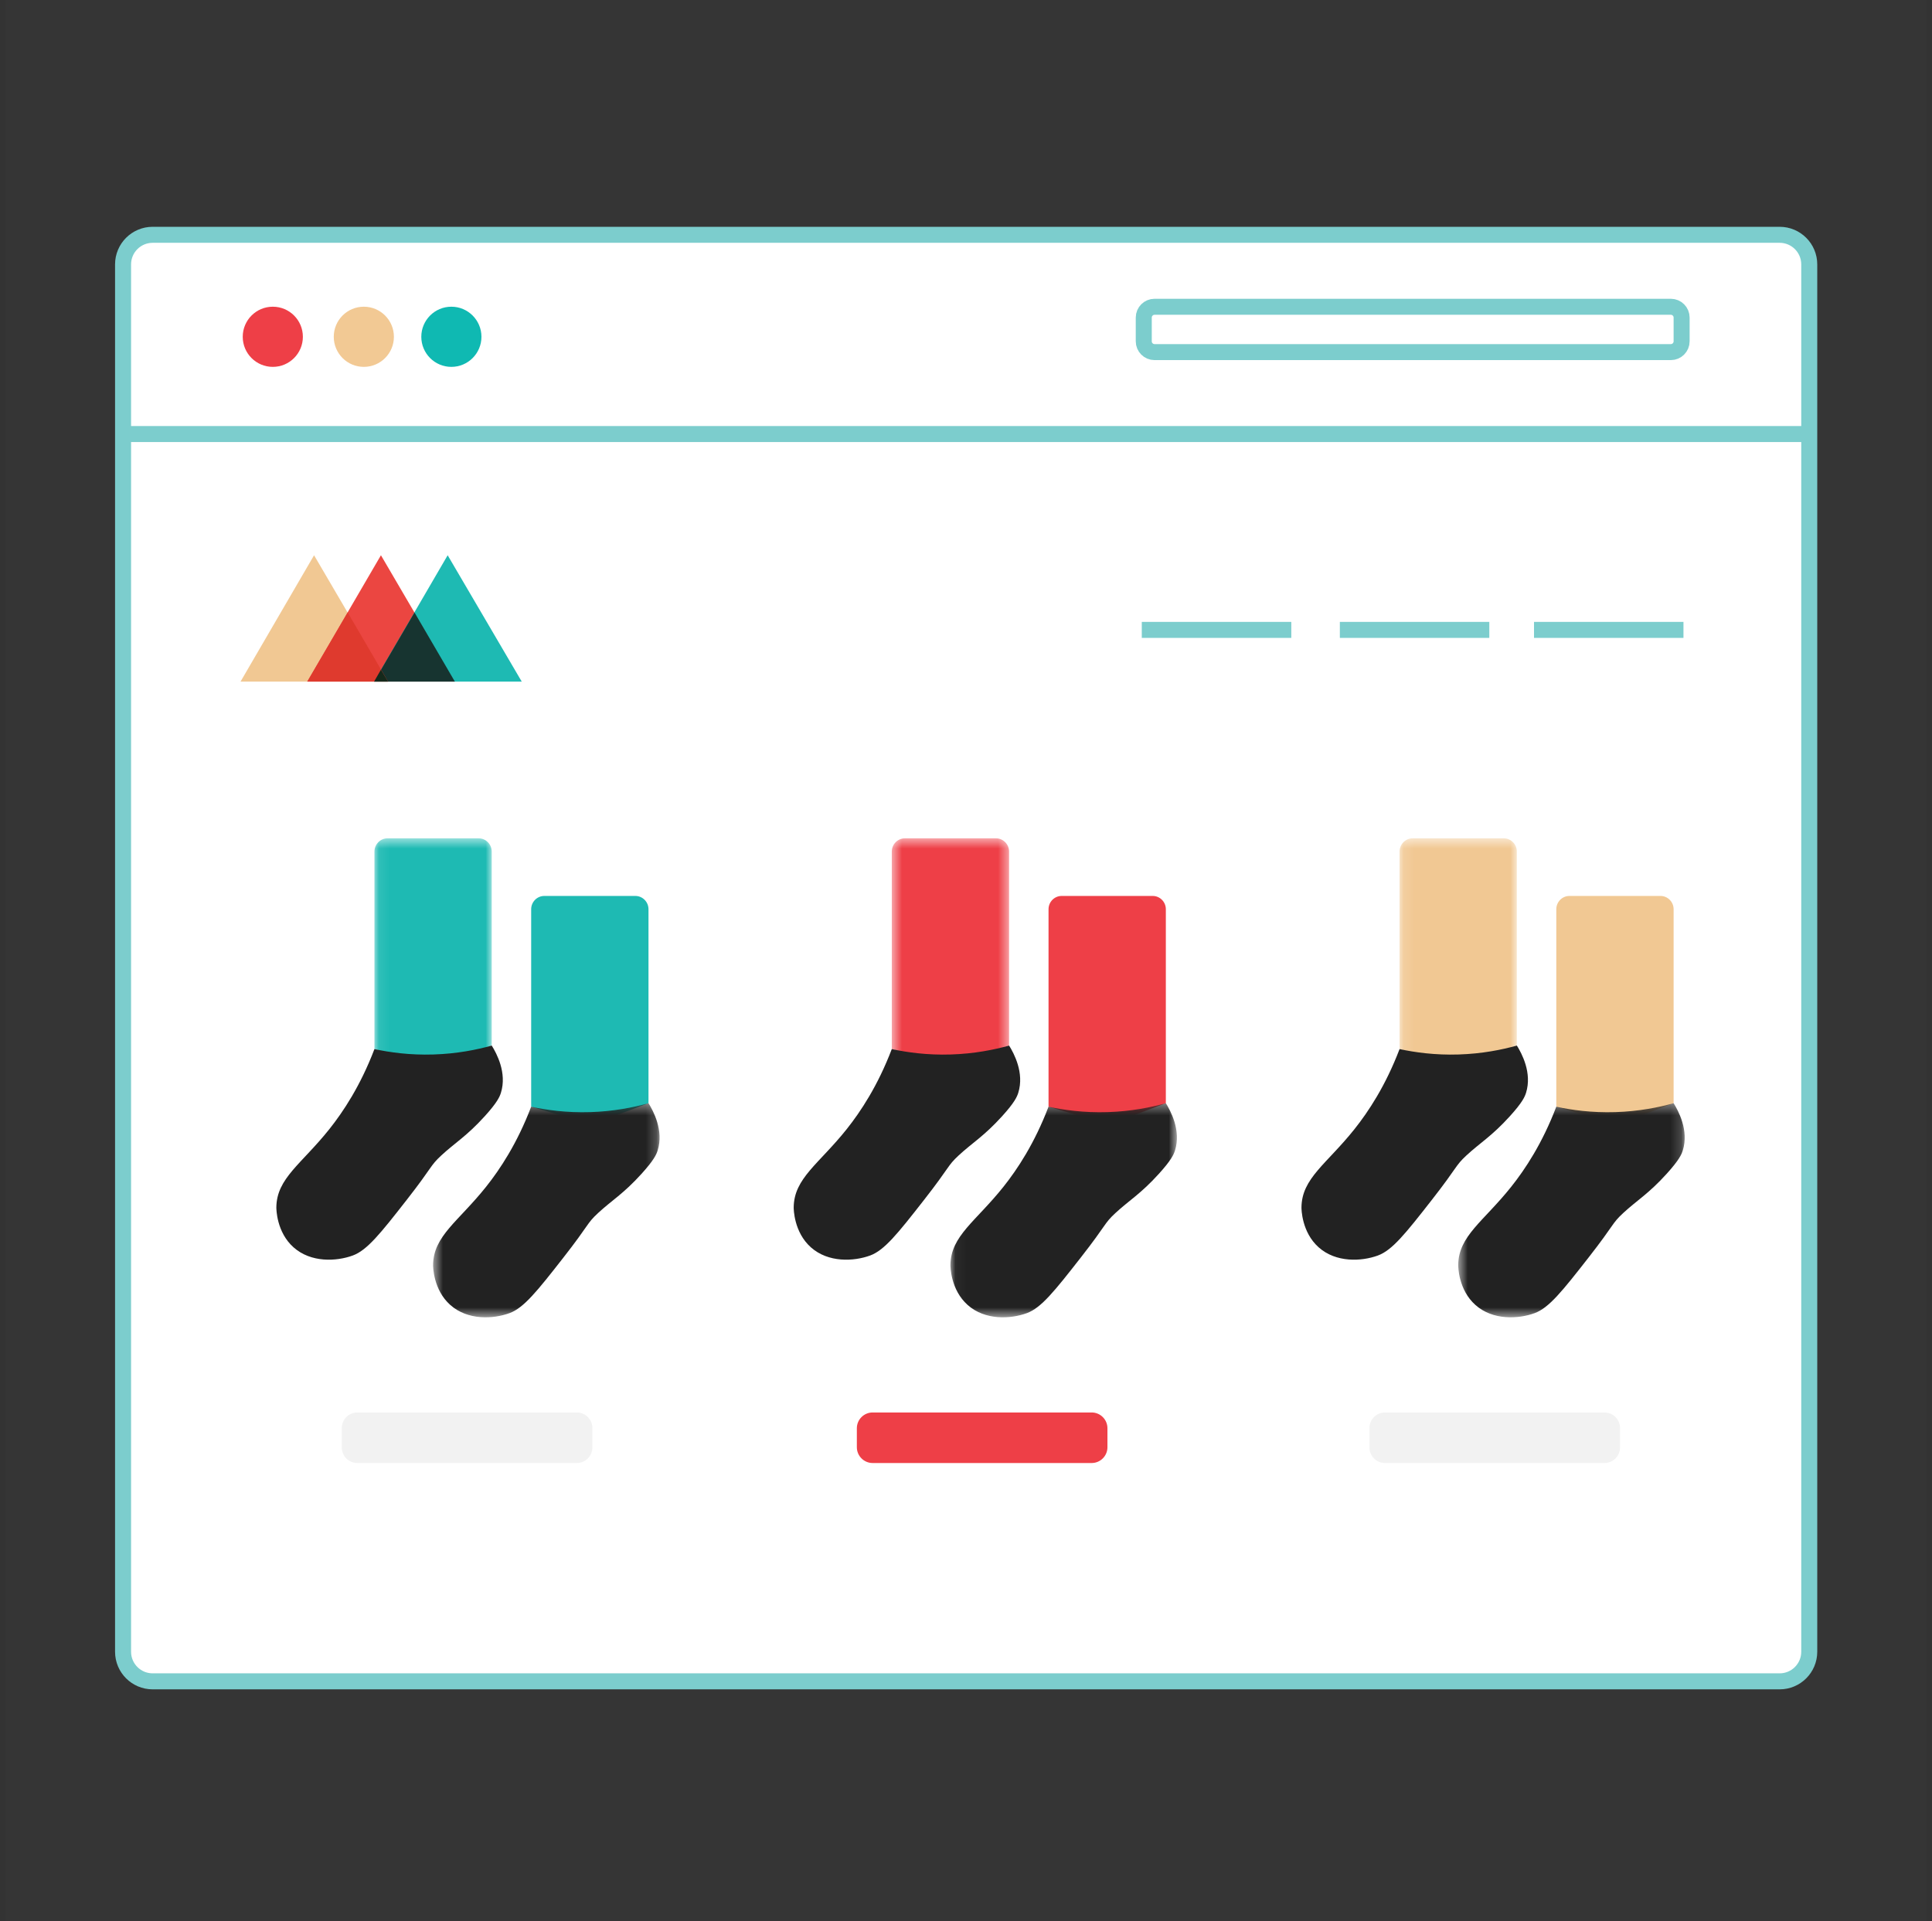 <svg width="181" height="180" viewBox="0 0 181 180" fill="none" xmlns="http://www.w3.org/2000/svg">
<rect x="0" y="0" width="181" height="180" fill="#333333" stroke="none"/>
<rect x="0.514" y="0.015" width="179.971" height="179.971" fill="#D7D7D7" fill-opacity="0.01"/>
<mask id="mask0_929_36569" style="mask-type:alpha" maskUnits="userSpaceOnUse" x="0" y="0" width="181" height="180">
<rect x="0.514" y="0.015" width="179.971" height="179.971" fill="white"/>
</mask>
<g mask="url(#mask0_929_36569)">
<path fill-rule="evenodd" clip-rule="evenodd" d="M166.728 22C168.258 22 169.5 23.242 169.5 24.773V154.758C169.5 156.29 168.258 157.532 166.728 157.532H14.301C12.77 157.532 11.529 156.29 11.529 154.758V24.773C11.529 23.242 12.77 22 14.301 22H166.728Z" fill="white"/>
<mask id="mask1_929_36569" style="mask-type:alpha" maskUnits="userSpaceOnUse" x="83" y="78" width="12" height="22">
<path fill-rule="evenodd" clip-rule="evenodd" d="M83.547 78.546H94.537V99.965H83.547V78.546Z" fill="white"/>
</mask>
<g mask="url(#mask1_929_36569)">
<path fill-rule="evenodd" clip-rule="evenodd" d="M93.307 78.546H84.778C84.098 78.546 83.547 79.104 83.547 79.793V98.292C85.433 98.85 87.319 99.407 89.205 99.965C90.983 99.298 92.76 98.63 94.537 97.963V79.793C94.537 79.104 93.986 78.546 93.307 78.546Z" fill="#EE3F47"/>
</g>
<path fill-rule="evenodd" clip-rule="evenodd" d="M83.547 98.292C82.235 101.736 80.623 104.16 79.328 105.788C76.729 109.054 74.385 110.391 74.358 113.121C74.357 113.262 74.368 115.444 75.97 116.869C77.599 118.318 79.984 118.196 81.52 117.633C82.862 117.141 84.113 115.566 86.561 112.435C89.046 109.258 88.723 109.268 89.81 108.259C91.092 107.07 92.179 106.464 93.887 104.578C95.052 103.293 95.279 102.764 95.396 102.391C95.984 100.513 94.98 98.674 94.538 97.963C93.144 98.353 91.286 98.731 89.08 98.799C86.858 98.868 84.968 98.6 83.547 98.292Z" fill="#222222"/>
<path fill-rule="evenodd" clip-rule="evenodd" d="M107.991 83.945H99.463C98.783 83.945 98.232 84.504 98.232 85.192V103.691C100.118 104.249 102.004 104.807 103.89 105.364C105.667 104.697 107.445 104.029 109.222 103.362V85.192C109.222 84.504 108.671 83.945 107.991 83.945Z" fill="#EE3F47"/>
<mask id="mask2_929_36569" style="mask-type:alpha" maskUnits="userSpaceOnUse" x="89" y="103" width="22" height="21">
<path fill-rule="evenodd" clip-rule="evenodd" d="M89.043 103.362H110.261V123.424H89.043V103.362Z" fill="white"/>
</mask>
<g mask="url(#mask2_929_36569)">
<path fill-rule="evenodd" clip-rule="evenodd" d="M98.232 103.691C96.919 107.135 95.308 109.56 94.013 111.187C91.413 114.453 89.07 115.791 89.043 118.52C89.041 118.662 89.053 120.843 90.655 122.269C92.283 123.717 94.668 123.595 96.204 123.032C97.547 122.54 98.798 120.965 101.246 117.834C103.731 114.657 103.408 114.667 104.495 113.658C105.777 112.469 106.864 111.863 108.571 109.978C109.736 108.692 109.964 108.164 110.081 107.79C110.669 105.912 109.664 104.074 109.222 103.362C107.828 103.753 105.971 104.131 103.765 104.198C101.542 104.267 99.653 103.999 98.232 103.691Z" fill="#222222"/>
</g>
<mask id="mask3_929_36569" style="mask-type:alpha" maskUnits="userSpaceOnUse" x="35" y="78" width="12" height="22">
<path fill-rule="evenodd" clip-rule="evenodd" d="M35.079 78.546H46.069V99.965H35.079V78.546Z" fill="white"/>
</mask>
<g mask="url(#mask3_929_36569)">
<path fill-rule="evenodd" clip-rule="evenodd" d="M44.838 78.546H36.31C35.63 78.546 35.079 79.104 35.079 79.793V98.292C36.965 98.85 38.851 99.407 40.737 99.965C42.514 99.298 44.292 98.63 46.069 97.963V79.793C46.069 79.104 45.518 78.546 44.838 78.546Z" fill="#1EBAB3"/>
</g>
<path fill-rule="evenodd" clip-rule="evenodd" d="M35.079 98.292C33.767 101.736 32.155 104.16 30.86 105.788C28.261 109.054 25.917 110.391 25.89 113.121C25.889 113.262 25.9 115.444 27.502 116.869C29.13 118.318 31.516 118.196 33.051 117.633C34.394 117.141 35.645 115.566 38.093 112.435C40.578 109.258 40.255 109.268 41.342 108.259C42.624 107.07 43.711 106.464 45.419 104.578C46.583 103.293 46.811 102.764 46.928 102.391C47.516 100.513 46.511 98.674 46.069 97.963C44.675 98.353 42.818 98.731 40.612 98.799C38.389 98.868 36.5 98.6 35.079 98.292Z" fill="#222222"/>
<path fill-rule="evenodd" clip-rule="evenodd" d="M59.523 83.945H50.994C50.315 83.945 49.763 84.504 49.763 85.192V103.691C51.649 104.249 53.535 104.807 55.421 105.364C57.199 104.697 58.976 104.029 60.754 103.362V85.192C60.754 84.504 60.203 83.945 59.523 83.945Z" fill="#1EBAB3"/>
<mask id="mask4_929_36569" style="mask-type:alpha" maskUnits="userSpaceOnUse" x="40" y="103" width="22" height="21">
<path fill-rule="evenodd" clip-rule="evenodd" d="M40.575 103.362H61.792V123.424H40.575V103.362Z" fill="white"/>
</mask>
<g mask="url(#mask4_929_36569)">
<path fill-rule="evenodd" clip-rule="evenodd" d="M49.764 103.691C48.451 107.135 46.84 109.56 45.544 111.187C42.945 114.453 40.601 115.791 40.575 118.52C40.573 118.662 40.585 120.843 42.187 122.269C43.815 123.717 46.2 123.595 47.736 123.032C49.078 122.54 50.33 120.965 52.778 117.834C55.262 114.657 54.939 114.667 56.026 113.658C57.309 112.469 58.396 111.863 60.103 109.978C61.268 108.692 61.496 108.164 61.613 107.79C62.201 105.912 61.196 104.074 60.754 103.362C59.36 103.753 57.502 104.131 55.297 104.198C53.074 104.267 51.185 103.999 49.764 103.691Z" fill="#222222"/>
</g>
<mask id="mask5_929_36569" style="mask-type:alpha" maskUnits="userSpaceOnUse" x="131" y="78" width="12" height="22">
<path fill-rule="evenodd" clip-rule="evenodd" d="M131.118 78.546H142.108V99.965H131.118V78.546Z" fill="white"/>
</mask>
<g mask="url(#mask5_929_36569)">
<path fill-rule="evenodd" clip-rule="evenodd" d="M132.349 78.546C131.669 78.546 131.118 79.104 131.118 79.793V98.292C133.004 98.85 134.89 99.407 136.776 99.965C138.553 99.298 140.331 98.63 142.108 97.963V79.793C142.108 79.104 141.557 78.546 140.877 78.546H132.349Z" fill="#F1C893"/>
</g>
<path fill-rule="evenodd" clip-rule="evenodd" d="M131.118 98.292C129.806 101.736 128.194 104.16 126.899 105.788C124.3 109.054 121.956 110.391 121.929 113.121C121.928 113.262 121.939 115.444 123.541 116.869C125.169 118.318 127.555 118.196 129.09 117.633C130.433 117.141 131.684 115.566 134.132 112.435C136.617 109.258 136.294 109.268 137.381 108.259C138.663 107.07 139.75 106.464 141.458 104.578C142.622 103.293 142.85 102.764 142.967 102.391C143.555 100.513 142.55 98.674 142.109 97.963C140.714 98.353 138.857 98.731 136.651 98.799C134.428 98.868 132.539 98.6 131.118 98.292Z" fill="#222222"/>
<path fill-rule="evenodd" clip-rule="evenodd" d="M155.562 83.945H147.033C146.354 83.945 145.802 84.504 145.802 85.192V103.691C147.688 104.249 149.574 104.807 151.46 105.364C153.238 104.697 155.015 104.029 156.793 103.362V85.192C156.793 84.504 156.242 83.945 155.562 83.945Z" fill="#F1C893"/>
<mask id="mask6_929_36569" style="mask-type:alpha" maskUnits="userSpaceOnUse" x="136" y="103" width="22" height="21">
<path fill-rule="evenodd" clip-rule="evenodd" d="M136.614 103.362H157.831V123.424H136.614V103.362Z" fill="white"/>
</mask>
<g mask="url(#mask6_929_36569)">
<path fill-rule="evenodd" clip-rule="evenodd" d="M145.803 103.691C144.49 107.135 142.879 109.56 141.583 111.187C138.984 114.453 136.64 115.791 136.614 118.52C136.612 118.662 136.624 120.843 138.226 122.269C139.854 123.717 142.239 123.595 143.775 123.032C145.117 122.54 146.369 120.965 148.817 117.834C151.301 114.657 150.978 114.667 152.066 113.658C153.348 112.469 154.435 111.863 156.142 109.978C157.307 108.692 157.535 108.164 157.652 107.79C158.24 105.912 157.235 104.074 156.793 103.362C155.399 103.753 153.542 104.131 151.336 104.198C149.113 104.267 147.224 103.999 145.803 103.691Z" fill="#222222"/>
</g>
<path fill-rule="evenodd" clip-rule="evenodd" d="M14.301 22H166.728C168.258 22 169.5 23.242 169.5 24.773V154.758C169.5 156.29 168.258 157.532 166.728 157.532H14.301C12.77 157.532 11.529 156.29 11.529 154.758V24.773C11.529 23.242 12.77 22 14.301 22Z" stroke="#7CCDCD" stroke-width="1.5"/>
<path fill-rule="evenodd" clip-rule="evenodd" d="M25.558 28.737C27.114 28.737 28.375 29.999 28.375 31.555C28.375 33.112 27.114 34.374 25.558 34.374C24.002 34.374 22.741 33.112 22.741 31.555C22.741 29.999 24.002 28.737 25.558 28.737Z" fill="#EE3F47"/>
<path fill-rule="evenodd" clip-rule="evenodd" d="M42.287 28.737C43.843 28.737 45.104 29.999 45.104 31.555C45.104 33.112 43.843 34.374 42.287 34.374C40.731 34.374 39.47 33.112 39.47 31.555C39.47 29.999 40.731 28.737 42.287 28.737Z" fill="#0FB9B2"/>
<path fill-rule="evenodd" clip-rule="evenodd" d="M34.086 28.737C35.642 28.737 36.903 29.999 36.903 31.555C36.903 33.112 35.642 34.374 34.086 34.374C32.53 34.374 31.269 33.112 31.269 31.555C31.269 29.999 32.53 28.737 34.086 28.737Z" fill="#F2C994"/>
<path fill-rule="evenodd" clip-rule="evenodd" d="M108.164 28.743H156.533C157.09 28.743 157.543 29.196 157.543 29.754V31.98C157.543 32.538 157.09 32.99 156.533 32.99H108.164C107.606 32.99 107.154 32.538 107.154 31.98V29.754C107.154 29.196 107.606 28.743 108.164 28.743Z" stroke="#7CCDCD" stroke-width="1.5"/>
<path d="M11.645 40.667H169.101" stroke="#7CCDCD" stroke-width="1.5"/>
<path d="M143.714 59.018H157.716" stroke="#7CCDCD" stroke-width="1.5"/>
<path d="M125.524 59.018H139.527" stroke="#7CCDCD" stroke-width="1.5"/>
<path d="M106.968 59.018H120.976" stroke="#7CCDCD" stroke-width="1.5"/>
<path fill-rule="evenodd" clip-rule="evenodd" d="M22.534 63.863L29.423 52.024L36.357 63.863H22.534Z" fill="#F1C893"/>
<path fill-rule="evenodd" clip-rule="evenodd" d="M28.786 63.863L35.688 52.024L42.615 63.863H28.786Z" fill="#EB4641"/>
<path fill-rule="evenodd" clip-rule="evenodd" d="M35.045 63.863L41.94 52.024L48.88 63.863H35.045Z" fill="#1EBAB3"/>
<path fill-rule="evenodd" clip-rule="evenodd" d="M35.045 63.863H42.615L38.833 57.384L35.045 63.863Z" fill="#173430"/>
<path fill-rule="evenodd" clip-rule="evenodd" d="M28.786 63.863H36.356L32.574 57.384L28.786 63.863Z" fill="#DF3A2E"/>
<path fill-rule="evenodd" clip-rule="evenodd" d="M35.045 63.863H36.357L35.688 62.744L35.045 63.863Z" fill="#15291B"/>
<path fill-rule="evenodd" clip-rule="evenodd" d="M81.754 132.34H102.272C103.089 132.34 103.751 133.003 103.751 133.82V135.596C103.751 136.413 103.089 137.076 102.272 137.076H81.754C80.937 137.076 80.274 136.413 80.274 135.596V133.82C80.274 133.003 80.937 132.34 81.754 132.34Z" fill="#EE3F47"/>
<path fill-rule="evenodd" clip-rule="evenodd" d="M129.756 132.34H150.313C151.12 132.34 151.773 132.994 151.773 133.801V135.615C151.773 136.422 151.12 137.076 150.313 137.076H129.756C128.95 137.076 128.296 136.422 128.296 135.615V133.801C128.296 132.994 128.95 132.34 129.756 132.34Z" fill="#F2F2F2"/>
<path fill-rule="evenodd" clip-rule="evenodd" d="M33.481 132.34H54.038C54.845 132.34 55.498 132.994 55.498 133.801V135.615C55.498 136.422 54.845 137.076 54.038 137.076H33.481C32.675 137.076 32.021 136.422 32.021 135.615V133.801C32.021 132.994 32.675 132.34 33.481 132.34Z" fill="#F2F2F2"/>
</g>
</svg>
